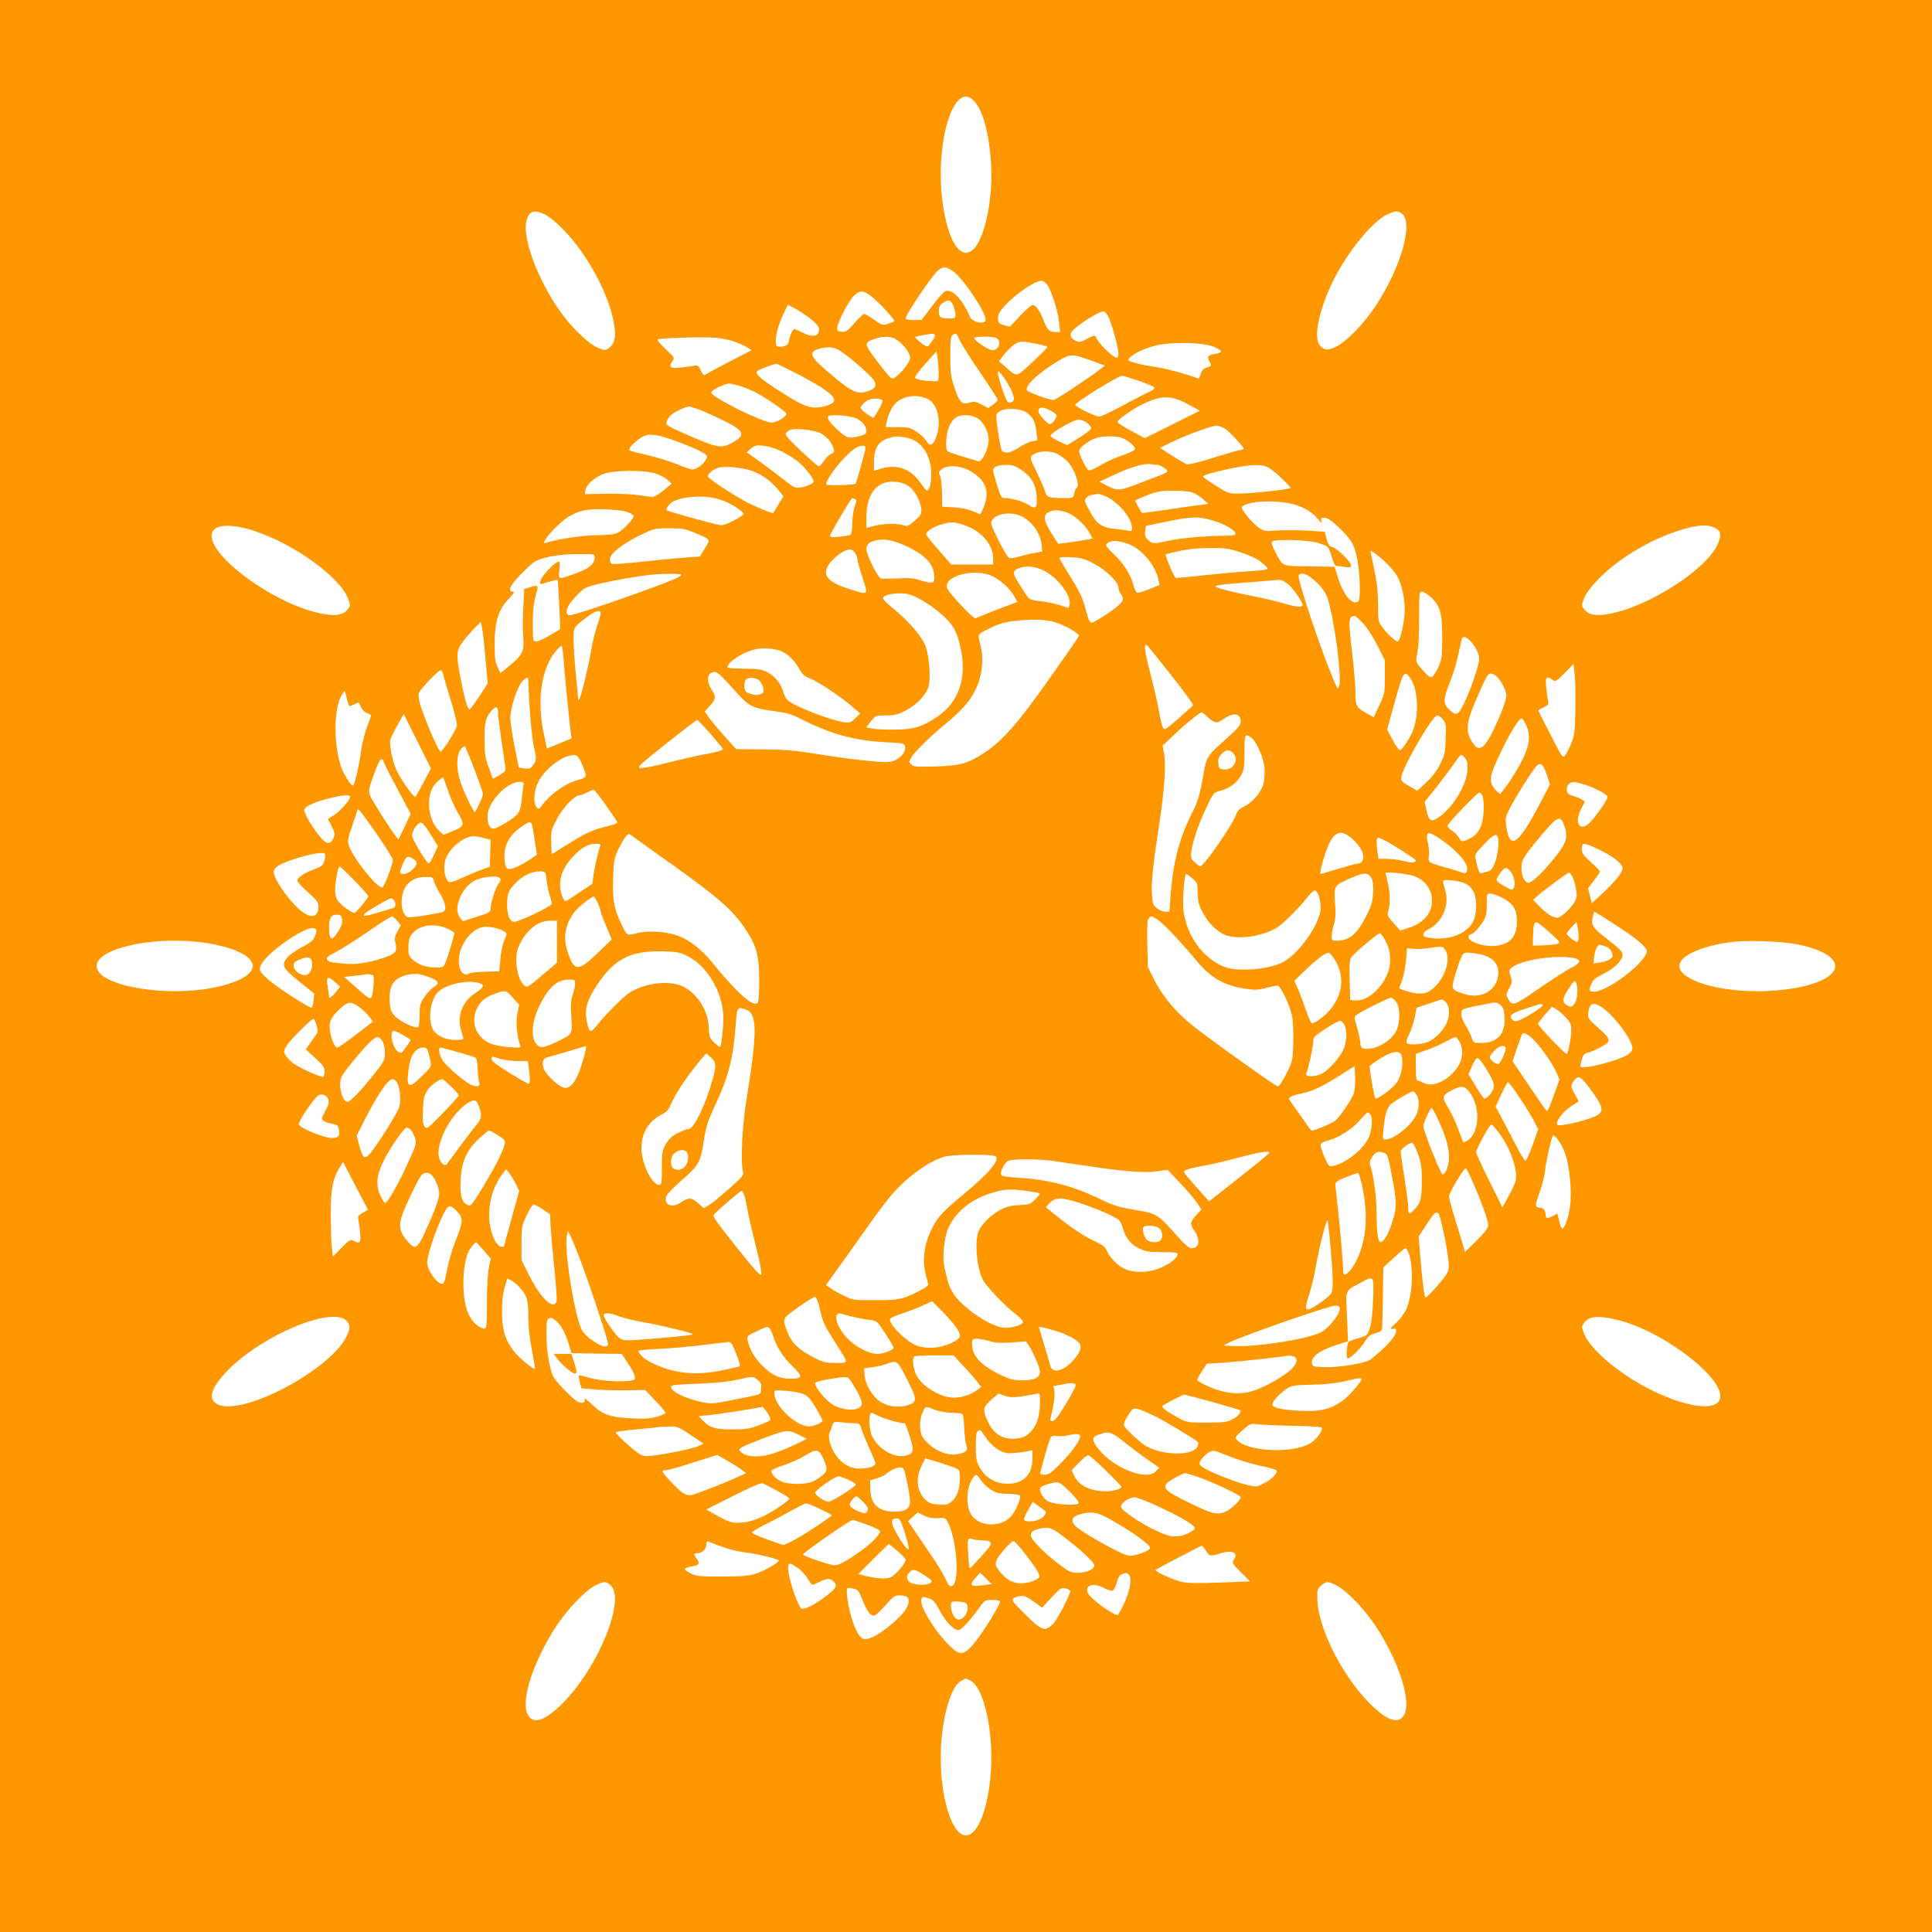 <?xml version="1.0" standalone="no"?>
<!DOCTYPE svg PUBLIC "-//W3C//DTD SVG 20010904//EN"
 "http://www.w3.org/TR/2001/REC-SVG-20010904/DTD/svg10.dtd">
<svg version="1.0" xmlns="http://www.w3.org/2000/svg"
 width="1280pt" height="1280pt" viewBox="0 0 1280 1280"
 preserveAspectRatio="xMidYMid meet">
<g transform="translate(0,1280) scale(0.1,-0.1)"
fill="#ff9800" stroke="none">
<path d="M0 6400 l0 -6400 6400 0 6400 0 0 6400 0 6400 -6400 0 -6400 0 0
-6400z m6458 5726 c56 -64 95 -212 108 -408 16 -252 -51 -539 -135 -583 -28
-14 -34 -14 -61 0 -60 31 -111 179 -131 375 -31 314 52 650 161 650 19 0 37
-11 58 -34z m-2849 -746 c24 -11 78 -55 120 -98 162 -163 310 -438 340 -633
13 -81 3 -126 -31 -152 -26 -20 -28 -20 -74 -2 -60 23 -171 128 -247 234 -155
214 -263 507 -227 615 19 59 48 68 119 36z m5671 10 c91 -49 9 -352 -168 -620
-76 -115 -191 -233 -258 -266 -57 -28 -80 -26 -109 7 -44 47 -9 228 81 415 91
192 265 408 365 453 50 23 63 25 89 11z m-2968 -385 c66 -45 218 -270 218
-323 0 -38 -96 -16 -106 24 -4 13 -24 52 -45 85 -42 64 -89 95 -120 78 -10 -5
-48 -49 -85 -99 l-69 -90 -52 0 c-29 0 -53 4 -53 8 0 29 176 289 216 321 34
27 51 26 96 -4z m627 -93 c29 -41 71 -176 78 -249 l6 -63 -30 0 c-39 0 -56 16
-76 70 -24 65 -54 110 -74 110 -9 0 -47 -32 -84 -72 l-67 -72 -38 9 c-34 9
-39 14 -42 41 -2 21 5 41 26 66 65 82 213 188 263 188 10 0 27 -13 38 -28z
m-1173 -70 c50 -37 167 -162 159 -171 -4 -3 -23 -11 -43 -17 -35 -10 -41 -8
-91 28 -30 21 -59 38 -65 38 -7 0 -36 -27 -65 -61 -46 -52 -57 -60 -85 -57
-26 3 -31 7 -29 28 5 42 81 187 114 214 39 33 57 33 105 -2z m550 -67 c7 -19
14 -46 14 -60 0 -22 -4 -25 -39 -25 -58 0 -71 8 -71 44 0 36 7 48 35 64 33 19
45 14 61 -23z m-958 -78 c59 -45 76 -69 67 -96 -10 -32 -50 -34 -105 -6 -27
14 -53 25 -58 25 -10 0 -27 -38 -36 -82 -4 -19 -14 -28 -36 -33 -16 -4 -35 -3
-41 1 -22 13 -4 115 34 197 l36 78 43 -22 c23 -12 66 -40 96 -62z m1984 7 c20
-35 68 -207 68 -246 0 -16 -4 -28 -9 -28 -29 0 -129 100 -143 142 -3 8 -22 2
-53 -15 -42 -24 -53 -26 -76 -16 -30 12 -41 31 -33 54 14 35 192 150 219 141
5 -1 18 -16 27 -32z m-1148 -123 c5 -7 -15 -40 -45 -75 -4 -5 -26 6 -49 24
-22 18 -39 34 -36 37 3 4 80 19 113 22 6 0 14 -3 17 -8z m165 -36 c11 -25 72
-122 136 -215 63 -93 115 -173 115 -179 0 -5 -14 -20 -31 -32 l-32 -22 -44 23
c-38 20 -48 22 -80 12 -50 -15 -66 1 -100 102 -24 72 -27 96 -27 209 0 101 3
130 15 138 23 14 27 11 48 -36z m-1504 -5 c33 -11 75 -29 93 -40 l32 -20 -147
-76 c-82 -42 -153 -81 -160 -86 -9 -7 -17 0 -30 27 -17 36 -19 37 -58 30 -139
-22 -162 -17 -131 31 17 24 16 25 -44 81 -34 31 -57 60 -53 64 9 9 283 18 378
12 33 -2 87 -13 120 -23z m1074 16 c46 -24 101 -92 101 -126 0 -37 -97 -147
-122 -137 -9 3 -52 54 -97 114 -89 119 -89 122 -15 148 51 18 98 18 133 1z
m672 4 c37 -20 18 -80 -26 -80 -26 0 -127 68 -120 80 8 13 121 13 146 0z m287
-42 c28 -6 52 -14 52 -17 0 -4 -45 -49 -100 -100 -113 -105 -98 -102 -183 -28
l-39 33 34 45 c19 24 49 54 68 67 37 24 50 24 168 0z m1155 -16 c26 -11 47
-25 47 -31 0 -5 -18 -12 -40 -16 -49 -8 -55 -17 -36 -52 14 -27 13 -28 -18
-38 -23 -7 -34 -19 -41 -43 -5 -18 -12 -31 -16 -30 -59 25 -223 69 -284 77
-44 6 -104 17 -133 26 -52 16 -53 17 -36 36 28 31 117 70 196 85 111 20 300
14 361 -14z m-2493 -17 c35 -18 137 -100 203 -164 59 -56 62 -86 12 -107 -78
-32 -112 -19 -255 101 -142 119 -157 149 -90 172 48 16 96 16 130 -2z m669
-157 c1 -26 -2 -49 -6 -51 -19 -10 -145 6 -150 19 -3 8 27 49 69 95 l73 82 7
-49 c3 -27 7 -70 7 -96z m1014 82 l87 -32 -23 -18 c-73 -58 -303 -210 -316
-210 -32 0 -173 52 -178 66 -12 33 92 126 224 202 68 38 79 38 206 -8z m-1965
-80 c194 -99 276 -160 256 -191 -12 -20 -73 -39 -122 -39 -56 0 -110 26 -262
125 -109 71 -139 100 -122 117 10 10 107 47 125 48 5 0 61 -27 125 -60z m1395
-50 c50 -76 66 -128 46 -141 -8 -5 -20 -8 -28 -6 -17 3 -84 207 -67 207 6 0
28 -27 49 -60z m882 -3 c54 -18 101 -39 103 -45 2 -7 -13 -19 -34 -28 -20 -9
-99 -49 -174 -90 -76 -41 -146 -74 -156 -74 -28 0 -166 68 -160 79 17 26 284
191 310 191 7 0 56 -15 111 -33z m-2650 -32 c33 -9 89 -32 125 -52 71 -39 190
-123 190 -134 0 -20 -64 -59 -97 -59 -57 0 -389 163 -400 197 -5 15 70 55 117
62 3 1 33 -6 65 -14z m1254 -90 c66 -34 91 -157 52 -255 -22 -54 -41 -60 -64
-21 -9 16 -38 43 -64 60 -42 28 -54 31 -126 31 l-79 0 7 37 c8 45 36 102 62
125 53 48 144 58 212 23z m1723 -34 l77 -42 -182 -91 -182 -91 -92 49 c-51 27
-91 54 -90 59 6 18 101 85 163 115 129 63 194 63 306 1z m-2026 25 c3 -7 -9
-36 -27 -64 l-32 -52 -29 18 c-16 9 -36 25 -45 35 -15 16 -15 19 3 38 10 12
28 25 39 30 32 13 85 10 91 -5z m-1236 -52 c42 -12 202 -86 253 -117 63 -38
64 -66 4 -101 -87 -51 -102 -49 -320 46 -125 55 -137 62 -131 82 3 11 14 30
23 40 21 24 111 67 131 62 8 -3 26 -8 40 -12z m2350 -14 c22 -11 40 -26 40
-33 0 -19 -29 -57 -45 -57 -16 0 -75 66 -75 84 0 32 26 34 80 6z m-159 -13
c42 -28 59 -62 66 -131 l6 -53 -35 -7 c-18 -3 -58 -22 -88 -41 -38 -25 -64
-35 -85 -33 -28 3 -30 6 -42 73 -7 39 -16 95 -19 126 -6 51 -4 58 17 73 37 25
137 22 180 -7z m-1123 -41 c37 -19 62 -52 62 -82 0 -17 -9 -24 -44 -33 -69
-17 -85 -14 -132 28 -59 52 -87 88 -78 102 10 17 153 5 192 -15z m792 6 c43
-21 80 -89 80 -147 0 -56 -44 -148 -67 -141 -105 30 -191 58 -202 65 -11 7
-14 26 -12 67 3 70 25 128 59 154 31 25 95 26 142 2z m734 -35 c17 -14 27 -30
24 -38 -3 -8 -40 -36 -81 -61 l-76 -47 -56 25 c-30 14 -55 31 -55 37 0 19 151
106 185 107 17 0 43 -10 59 -23z m911 -37 c29 -18 125 -120 125 -133 0 -3 -15
-8 -34 -11 -19 -4 -99 -27 -177 -52 -79 -25 -153 -43 -164 -40 -11 3 -56 29
-100 57 l-80 52 80 39 c98 47 262 107 294 108 13 0 38 -9 56 -20z m-2679 -30
c41 -20 74 -60 88 -106 5 -16 0 -23 -19 -32 -13 -6 -35 -27 -47 -47 -13 -19
-28 -35 -33 -35 -6 0 -59 47 -120 104 -93 89 -107 106 -96 119 7 9 22 18 34
21 44 9 150 -4 193 -24z m-975 -46 c98 -34 190 -75 216 -96 27 -22 -44 -98
-92 -98 -8 0 -55 16 -103 36 -48 19 -136 46 -196 60 -60 13 -112 27 -115 30
-9 9 14 38 58 72 56 43 100 42 232 -4z m1550 15 c97 -21 159 -116 159 -245 0
-55 -13 -104 -28 -104 -5 0 -24 22 -42 49 -64 93 -153 127 -256 98 l-54 -16 0
60 c0 89 31 138 100 157 47 14 61 14 121 1z m1418 1 c37 -10 91 -56 91 -76 0
-7 -37 -25 -82 -40 -46 -15 -112 -45 -147 -66 -35 -22 -70 -37 -78 -34 -15 6
-63 102 -63 128 0 21 57 66 107 84 45 16 125 18 172 4z m-2262 -85 c32 -14 81
-44 110 -65 50 -38 113 -116 113 -140 0 -14 -54 -37 -96 -41 -25 -3 -44 7
-100 52 -38 30 -109 84 -158 119 l-89 63 28 25 c25 21 36 24 82 19 29 -3 79
-17 110 -32z m567 15 c-2 -22 -60 -230 -66 -235 -8 -8 -188 -14 -192 -6 -15
23 106 180 178 233 42 30 82 34 80 8z m1274 -39 c20 -11 49 -32 64 -48 49 -51
86 -161 59 -177 -4 -3 -11 -19 -14 -36 -6 -30 -7 -30 -74 -30 -96 0 -108 5
-121 48 -6 21 -31 78 -56 129 -41 84 -43 92 -28 106 35 31 118 35 170 8z m662
-71 c9 0 30 -10 45 -22 33 -26 41 -21 -149 -93 -160 -61 -160 -61 -246 -15
l-35 19 96 45 c106 51 199 77 243 71 16 -3 36 -5 46 -5z m-908 -30 c70 -46
101 -99 106 -177 5 -79 -6 -91 -54 -58 -34 23 -112 45 -158 45 -21 0 -27 10
-50 84 -14 46 -26 91 -26 99 0 24 29 36 86 37 40 0 60 -6 96 -30z m1644 11
c42 -25 150 -128 143 -135 -9 -9 -265 -36 -343 -36 -66 0 -72 2 -152 53 -46
28 -83 55 -84 59 0 10 62 28 184 54 140 29 211 30 252 5z m-3423 -21 c69 -26
123 -65 171 -123 l37 -45 -33 -53 c-18 -30 -33 -56 -35 -58 -4 -6 -135 49
-193 81 -107 60 -240 150 -240 162 0 18 33 45 66 56 43 14 165 3 227 -20z
m1444 0 c102 -59 131 -131 93 -233 -12 -32 -25 -56 -28 -55 -52 28 -100 41
-168 46 l-82 5 -1 94 c-1 55 -7 102 -14 114 -10 17 -9 23 12 40 38 31 123 26
188 -11z m-2088 -16 c28 -8 65 -27 82 -42 l29 -27 -55 -45 c-30 -25 -63 -44
-73 -43 -9 1 -53 7 -97 13 -44 7 -141 10 -215 9 l-135 -3 3 25 c4 36 63 89
123 110 71 24 261 26 338 3z m1684 -87 c41 -31 79 -105 81 -154 1 -30 -6 -41
-45 -74 -41 -35 -49 -39 -73 -29 -38 14 -131 12 -193 -4 l-53 -14 0 66 c0 115
34 191 100 225 51 27 137 19 183 -16z m1870 -38 c22 -6 55 -25 75 -44 l37 -33
-50 -7 c-28 -3 -126 -17 -219 -31 -92 -14 -169 -24 -170 -22 -19 26 -47 80
-44 83 2 2 37 17 78 34 62 24 90 29 165 30 50 0 107 -4 128 -10z m-566 -28
c86 -40 172 -143 173 -210 0 -19 -4 -22 -22 -18 -13 4 -54 9 -91 13 -89 9
-121 32 -168 119 -35 63 -37 71 -22 87 13 15 29 20 78 26 6 1 29 -7 52 -17z
m-2556 -21 c35 -11 86 -36 113 -56 47 -35 49 -37 30 -51 -35 -27 -113 -63
-134 -63 -25 0 -351 90 -362 99 -12 10 21 51 51 63 84 34 210 37 302 8z m892
4 c14 -5 14 -10 0 -47 -8 -23 -16 -75 -16 -114 -1 -45 -6 -74 -14 -77 -6 -3
-39 -8 -72 -12 -49 -5 -61 -4 -61 8 0 13 139 248 147 248 1 0 8 -3 16 -6z
m2881 -29 c81 -17 143 -51 186 -102 24 -29 30 -33 25 -15 -5 19 -3 22 20 22
18 0 44 -17 82 -52 96 -91 114 -121 134 -216 20 -96 25 -277 8 -287 -41 -26
-97 40 -134 157 l-23 73 -168 3 c-188 3 -171 -5 -225 95 -21 41 -28 62 -21 69
17 17 230 12 297 -7 33 -9 65 -22 71 -29 7 -6 19 -37 28 -68 12 -42 21 -58 34
-58 9 0 34 -3 55 -6 31 -6 37 -4 37 12 0 23 -92 112 -124 120 -19 4 -27 16
-37 54 l-12 47 -124 8 c-68 3 -157 3 -198 0 -65 -6 -78 -5 -108 14 -47 29
-131 131 -118 144 35 35 201 46 315 22z m-4390 -57 c22 -7 41 -18 43 -25 6
-16 -63 -90 -101 -111 -23 -12 -61 -17 -146 -18 -99 -2 -252 -25 -333 -50 -17
-5 -17 -3 -6 17 21 40 111 130 157 156 71 42 126 53 242 49 58 -2 123 -10 144
-18z m2902 1 c52 -13 128 -78 161 -137 l22 -40 -67 -12 c-37 -6 -88 -14 -114
-17 l-47 -6 -40 62 c-59 92 -64 132 -17 151 29 12 50 12 102 -1z m-291 -28
c72 -33 130 -116 137 -196 l3 -39 -45 -8 c-25 -4 -71 -15 -102 -24 -31 -9 -63
-14 -71 -11 -9 3 -41 56 -72 118 -50 101 -54 114 -42 133 29 44 125 58 192 27z
m1265 -28 c87 -24 167 -73 154 -94 -3 -5 -42 -9 -87 -9 -114 0 -294 -17 -369
-35 -83 -19 -93 -19 -121 8 -20 18 -24 29 -20 58 l5 35 151 31 c157 31 194 32
287 6z m-1654 -28 c117 -34 204 -130 204 -223 l0 -42 -139 0 -139 0 -79 91
c-43 49 -81 96 -85 104 -11 18 42 55 101 71 61 17 79 17 137 -1z m-4684 -45
c260 -87 560 -304 613 -444 18 -46 18 -48 -2 -74 -26 -34 -71 -44 -152 -31
-309 48 -783 389 -747 536 16 61 130 66 288 13z m9663 26 c48 -21 54 -52 21
-120 -84 -171 -475 -416 -727 -455 -81 -13 -126 -3 -152 31 -20 26 -20 28 -2
74 11 29 44 74 86 118 142 151 383 291 594 346 86 23 135 24 180 6z m-6752
-36 c109 -46 105 -40 67 -103 l-33 -54 -96 -7 c-53 -4 -180 -16 -284 -27 -103
-12 -194 -18 -202 -15 -8 3 -15 16 -15 30 0 36 79 100 195 157 99 49 101 49
198 49 87 0 107 -4 170 -30z m1403 -89 c130 -62 184 -122 184 -206 0 -30 -3
-35 -23 -35 -13 0 -45 7 -72 16 -36 13 -71 16 -144 12 -53 -2 -104 -3 -114 -1
-21 5 -97 158 -97 195 0 30 19 48 63 58 53 13 117 1 203 -39z m1494 4 c80 -40
159 -143 175 -226 l7 -35 -70 -28 c-39 -16 -75 -26 -80 -22 -6 3 -18 30 -26
59 -20 70 -64 136 -131 200 -57 54 -59 63 -15 80 25 10 92 -4 140 -28z m725
-46 c62 -21 108 -43 134 -66 23 -19 41 -38 41 -42 0 -5 -53 -11 -117 -15 -65
-4 -200 -16 -301 -27 -100 -11 -187 -19 -193 -17 -11 4 -72 149 -65 155 2 2
41 12 87 22 55 13 125 20 202 20 107 1 128 -2 212 -30z m-2561 -1 c9 -12 16
-31 16 -41 0 -9 15 -65 34 -122 39 -122 43 -118 -79 -80 -124 38 -174 78 -161
129 13 54 108 135 158 136 9 0 24 -10 32 -22z m3514 -62 c30 -28 65 -69 78
-92 35 -60 57 -174 49 -259 -7 -80 -31 -175 -45 -175 -15 0 -71 52 -101 94
-28 37 -29 44 -29 150 0 79 -7 145 -25 231 -14 66 -25 121 -25 123 0 10 52
-28 98 -72z m-5238 33 c0 -49 -41 -80 -159 -120 -81 -28 -82 -28 -75 36 4 33
3 55 -3 55 -19 0 -94 -73 -114 -111 -22 -44 -22 -45 50 -23 29 8 54 14 56 12
1 -2 6 -76 10 -164 l7 -162 -69 -41 c-38 -23 -79 -41 -91 -41 -21 0 -22 3 -22
118 0 86 5 135 19 185 21 72 20 74 -39 56 l-37 -11 -6 -125 c-4 -68 -4 -157 0
-197 7 -90 -5 -116 -92 -187 l-60 -49 -19 42 c-16 34 -19 65 -19 153 1 148 25
226 92 296 35 37 43 49 29 49 -36 0 -19 41 45 107 34 36 75 74 91 86 47 33
158 55 289 56 112 1 117 0 117 -20z m3307 -43 c80 -42 163 -122 163 -158 0
-13 7 -32 15 -42 30 -40 18 -58 -80 -126 -52 -36 -102 -65 -112 -65 -13 0 -22
18 -38 80 -24 90 -39 121 -119 249 -31 49 -56 93 -56 99 0 6 31 8 78 5 65 -4
89 -10 149 -42z m-334 -45 c93 -45 187 -168 173 -226 l-6 -23 -62 20 c-35 10
-91 22 -126 25 -35 3 -69 12 -76 19 -7 7 -34 47 -60 89 -53 84 -52 96 8 115
43 13 97 6 149 -19z m-335 -40 c57 -29 112 -80 140 -129 l22 -40 -47 -18 c-46
-16 -206 -79 -229 -90 -15 -7 -182 171 -190 202 -20 81 191 133 304 75z
m-2065 12 c4 -3 -12 -15 -36 -26 -107 -48 -594 -219 -688 -241 -19 -4 -29 -1
-33 9 -9 25 11 63 65 120 50 52 53 54 157 79 97 23 253 50 342 59 66 7 187 7
193 0z m4157 -9 c62 -41 111 -100 126 -149 48 -160 94 -514 76 -579 -8 -28 -9
-26 -39 45 -89 213 -238 660 -229 686 7 18 36 16 66 -3z m-136 -54 c36 -32 96
-118 96 -138 0 -19 -47 -14 -134 13 -45 13 -130 33 -191 45 -60 11 -146 30
-190 42 -99 27 -88 31 121 47 82 6 165 13 184 15 19 1 45 4 57 4 12 1 38 -12
57 -28z m945 -86 c62 -56 76 -104 76 -269 0 -131 -2 -144 -27 -198 -15 -31
-34 -60 -42 -63 -9 -4 -27 8 -48 32 -61 68 -61 68 -47 132 7 34 12 128 11 230
0 163 1 172 19 172 10 0 37 -16 58 -36z m-3404 -3 c64 -30 162 -103 208 -155
41 -46 58 -82 78 -166 49 -200 -4 -368 -148 -466 -102 -70 -161 -88 -288 -88
-60 -1 -127 3 -148 7 l-38 8 31 40 c31 39 33 39 99 39 56 0 79 6 129 31 69 34
135 102 153 156 17 53 6 205 -20 275 -25 64 -111 163 -216 249 -36 29 -65 58
-65 65 0 18 47 32 110 33 41 1 70 -6 115 -28z m-2095 -105 c0 -7 -11 -46 -25
-87 -14 -41 -30 -105 -36 -144 -12 -83 -67 -314 -80 -335 -7 -13 -8 -13 -9 0
0 8 -7 83 -15 165 -8 83 -15 184 -15 226 0 70 2 77 29 103 16 15 51 42 77 61
48 31 74 35 74 11z m5049 -64 c27 -28 66 -88 96 -147 l50 -100 0 -110 c0 -106
-1 -113 -37 -188 l-37 -79 -41 23 c-76 43 -80 50 -80 142 0 45 -9 156 -20 247
-28 235 -27 256 14 259 5 1 30 -20 55 -47z m-2017 -2 c69 -26 140 -70 136 -84
-2 -6 -91 -135 -198 -286 -207 -293 -309 -409 -428 -487 -107 -71 -157 -85
-323 -91 -127 -4 -147 -2 -162 13 -16 16 -16 18 0 46 24 40 129 143 248 241
149 124 209 226 222 378 3 44 0 85 -12 129 -18 71 -21 66 49 102 72 38 120 51
216 59 116 9 190 4 252 -20z m-3812 -71 c5 -41 14 -131 20 -201 l11 -126 -56
-86 c-31 -47 -60 -86 -65 -86 -12 0 -34 79 -60 213 -28 149 -26 175 11 228 33
46 121 141 126 136 1 -2 7 -37 13 -78z m6542 -46 c33 -36 58 -86 58 -117 0
-38 -47 -181 -92 -278 -46 -99 -58 -105 -107 -59 -41 38 -40 69 4 179 20 48
45 130 56 182 11 52 22 101 24 108 7 20 29 14 57 -15z m-1978 -232 c80 -101
143 -188 140 -193 -3 -5 -47 -45 -97 -89 -89 -77 -92 -79 -103 -57 -7 13 -19
64 -27 114 -9 51 -35 162 -57 249 -41 154 -45 205 -15 174 7 -8 79 -97 159
-198z m-4030 107 c9 -114 35 -382 45 -462 l8 -58 -34 -14 c-19 -8 -56 -23 -82
-34 l-48 -19 -22 107 c-37 186 -23 349 40 476 21 41 66 96 80 96 4 0 10 -42
13 -92z m1436 60 c46 -17 90 -59 121 -113 24 -42 38 -56 73 -69 55 -21 203
-119 278 -184 l57 -49 -34 -33 c-30 -29 -37 -31 -75 -25 -84 14 -281 88 -351
131 -28 17 -39 33 -49 70 -17 58 -61 111 -115 135 -31 14 -65 19 -147 19 -60
0 -108 4 -108 9 0 35 99 99 187 120 41 10 122 5 163 -11z m5267 -393 c-2 -138
-6 -168 -26 -217 -12 -31 -30 -67 -40 -80 -18 -22 -18 -22 -97 132 -44 85 -80
157 -82 161 -1 3 14 13 34 22 32 16 35 21 30 45 -3 15 -9 55 -12 90 -7 67 1
77 42 48 19 -14 25 -11 80 45 l59 60 8 -73 c4 -40 6 -145 4 -233z m-7501 238
c3 -16 26 -94 51 -174 28 -91 43 -156 40 -170 -7 -29 -96 -169 -107 -169 -14
0 -93 181 -135 308 -10 31 -14 64 -10 79 6 25 129 153 146 153 5 0 11 -12 15
-27z m1840 -10 c17 -16 63 -65 103 -110 80 -91 106 -104 240 -123 107 -15 118
-18 211 -65 181 -90 338 -132 532 -142 112 -5 128 -8 133 -24 10 -30 -17 -73
-59 -93 -37 -18 -48 -19 -175 -8 -75 7 -224 26 -331 44 -161 26 -226 32 -374
33 l-179 2 -80 89 c-44 49 -90 105 -104 125 l-24 36 30 32 c44 47 47 66 17
110 -30 43 -34 95 -8 110 26 16 35 13 68 -16z m4571 -21 c46 -69 55 -227 18
-332 -18 -53 -75 -140 -91 -140 -6 0 -28 31 -48 69 l-36 68 52 187 c56 203 62
211 105 148z m554 27 c33 -17 79 -99 79 -138 0 -21 -21 -84 -49 -148 -92 -211
-131 -242 -184 -148 -43 78 -32 130 76 368 37 79 44 85 78 66z m-6401 -31 c5
-177 23 -388 38 -450 19 -77 17 -92 -15 -129 -9 -11 -23 -14 -50 -10 l-36 6
-28 140 c-15 77 -28 161 -28 187 -1 61 43 199 75 238 27 32 44 38 44 18z
m1529 -5 c11 -10 24 -33 27 -50 6 -29 3 -34 -20 -43 -18 -7 -37 -6 -63 3 -33
10 -38 17 -41 45 -2 18 2 40 9 48 16 19 62 18 88 -3z m-2716 -170 c3 -2 19 3
35 11 30 15 30 15 41 -14 6 -17 22 -35 38 -42 15 -7 30 -13 31 -14 2 -2 -8
-33 -23 -71 -15 -37 -34 -111 -42 -163 -15 -107 -41 -221 -53 -233 -11 -12
-68 80 -85 137 -47 158 -42 384 12 465 l17 26 12 -48 c7 -27 15 -51 17 -54z
m987 -46 c0 -18 9 -93 20 -167 11 -74 23 -154 26 -177 6 -40 5 -42 -36 -68
-23 -14 -43 -25 -44 -23 -2 2 -15 36 -29 76 -23 63 -27 89 -27 185 0 117 8
147 52 194 26 28 38 21 38 -20z m4699 -26 c46 -43 65 -46 103 -18 65 49 118
43 118 -13 0 -24 -16 -44 -97 -116 -116 -102 -127 -118 -142 -192 -6 -32 -17
-92 -25 -135 -9 -46 -30 -107 -49 -145 -88 -170 -131 -324 -149 -534 l-11
-138 -28 0 c-15 0 -40 11 -56 24 -24 21 -28 32 -31 94 -5 83 8 202 49 467 34
221 45 388 31 463 l-9 52 81 77 c77 73 164 142 177 143 4 0 21 -13 38 -29z
m-5194 -437 c-27 -51 -52 -94 -55 -94 -11 0 -91 112 -117 164 -30 59 -56 176
-47 214 4 15 25 59 48 99 l41 72 90 -180 90 -180 -50 -95z m6755 419 c20 -25
22 -37 18 -129 -3 -89 -7 -108 -36 -166 -22 -44 -52 -84 -92 -121 l-60 -56
-55 32 c-51 29 -55 35 -50 61 13 75 206 406 237 406 9 0 26 -12 38 -27z m552
-39 c30 -69 22 -133 -30 -236 -23 -46 -64 -114 -92 -152 l-51 -68 -25 23 c-42
39 -47 83 -17 153 69 164 160 326 184 326 6 0 19 -21 31 -46z m-5403 -58 c44
-52 81 -96 81 -99 0 -9 -60 -25 -135 -37 -38 -7 -139 -30 -223 -51 -84 -22
-168 -39 -185 -37 -30 3 -20 12 166 161 109 86 201 157 206 157 4 0 45 -42 90
-94z m3583 -25 c36 -29 81 -135 86 -204 2 -32 -1 -78 -8 -102 -16 -56 -75
-125 -129 -149 -29 -14 -43 -28 -51 -52 -23 -67 -214 -344 -239 -344 -3 0 -19
12 -35 27 -26 23 -28 31 -23 72 8 65 51 191 103 298 42 89 46 93 87 103 62 17
114 54 139 103 20 36 23 57 23 155 0 120 3 127 47 93z m-5148 -211 c31 -80 56
-152 56 -160 0 -18 -47 -120 -54 -120 -10 0 -74 134 -95 198 -29 84 -28 180 0
216 12 15 25 24 30 19 4 -4 33 -73 63 -153z m5027 109 c41 -41 0 -112 -60
-107 -34 3 -36 5 -39 40 -3 29 2 43 22 63 31 30 49 32 77 4z m-4311 -81 c31
-75 30 -79 -35 -97 -80 -22 -175 -89 -234 -166 -22 -29 -23 -29 -37 -11 -22
30 -17 104 10 161 44 93 172 188 244 182 19 -2 29 -16 52 -69z m5845 51 c14
-15 19 -34 18 -76 -3 -101 -103 -264 -199 -323 -44 -28 -59 -17 -74 55 l-11
53 66 82 c36 45 89 115 118 156 28 41 54 74 57 74 4 0 15 -9 25 -21z m-7165
-21 c0 -7 41 -88 91 -181 l90 -169 -40 -85 -41 -85 -19 23 c-39 51 -152 229
-167 264 -14 35 -14 40 22 141 22 63 42 104 50 104 8 0 14 -5 14 -12z m7707
-89 l22 -66 -72 -137 c-137 -262 -195 -301 -217 -145 -8 59 -7 65 25 128 33
66 143 240 173 274 27 30 46 16 69 -54z m-7281 -101 c15 -46 45 -114 67 -152
48 -81 46 -91 -38 -124 l-57 -23 -25 23 c-87 81 -96 258 -17 328 19 16 36 30
39 30 2 0 16 -37 31 -82z m500 15 c-3 -21 -8 -64 -11 -96 -4 -38 -14 -66 -28
-82 -27 -31 -135 -95 -159 -95 -24 0 -38 30 -38 82 0 92 127 228 213 228 27 0
29 -2 23 -37z m7009 26 c76 -20 175 -71 175 -89 0 -23 -97 -157 -130 -182 -59
-44 -87 16 -47 98 l27 54 -23 14 c-12 8 -35 18 -52 22 -16 4 -33 12 -37 18
-14 20 -8 55 10 65 22 13 28 13 77 0z m-6458 -148 c40 -56 73 -105 73 -110 0
-5 -21 -14 -47 -20 -118 -29 -155 -45 -268 -116 l-120 -75 -3 77 c-3 73 0 83
34 150 38 76 119 163 151 163 10 1 34 9 53 20 19 11 39 18 45 16 5 -1 42 -48
82 -105z m5803 70 c17 -33 12 -161 -9 -206 -21 -47 -44 -69 -92 -89 -35 -15
-36 -14 -53 14 -9 16 -30 37 -46 47 -17 9 -30 24 -30 32 0 14 198 221 212 221
4 0 12 -9 18 -19z m-7500 -9 c0 -21 -65 -95 -104 -120 l-43 -28 24 -48 c21
-41 23 -52 13 -76 -25 -60 -59 -44 -132 63 -22 32 -46 73 -53 91 -13 30 -12
35 3 48 49 42 292 100 292 70z m192 -271 c50 -74 91 -140 91 -147 0 -31 -59
-184 -71 -184 -38 0 -192 194 -221 279 -9 29 -7 46 24 134 19 55 35 103 35
106 1 11 51 -56 142 -188z m7847 91 c34 -88 24 -123 -65 -232 -80 -99 -149
-162 -170 -158 -26 5 -44 45 -44 99 0 52 16 78 137 221 98 116 119 127 142 70z
m-6816 -110 l14 -94 -36 -26 c-21 -15 -61 -38 -90 -52 -71 -33 -85 -23 -89 58
-4 91 40 162 138 221 43 26 43 25 63 -107z m-690 40 l48 -78 -26 -57 c-13 -31
-29 -57 -34 -57 -15 0 -111 161 -111 185 0 30 37 85 58 85 12 0 34 -27 65 -78z
m1607 -205 c298 -212 400 -302 481 -426 72 -109 89 -174 89 -341 0 -87 -4
-141 -11 -145 -23 -15 -63 9 -137 83 -42 42 -109 117 -147 165 -79 101 -159
166 -243 197 -76 29 -199 37 -274 17 -67 -17 -64 -19 -107 73 -43 90 -54 154
-49 294 3 106 7 128 30 179 38 80 67 120 81 109 7 -5 136 -97 287 -205z m4504
171 c53 -49 78 -102 65 -135 -5 -13 -16 -23 -26 -23 -10 0 -70 -16 -133 -35
-63 -19 -118 -35 -122 -35 -9 0 28 133 53 190 43 96 88 107 163 38z m593 -7
c90 -63 163 -144 163 -180 0 -36 -7 -42 -39 -30 -14 6 -66 21 -115 35 -49 13
-93 29 -97 36 -4 7 -5 24 -2 39 3 15 0 50 -6 79 -19 87 -3 90 96 21z m368 18
c10 -31 -4 -128 -25 -176 -14 -31 -26 -44 -47 -48 -15 -4 -34 -8 -40 -10 -11
-4 -18 13 -38 97 -6 24 1 36 56 93 66 69 84 77 94 44z m-6720 -1 l46 -12 -3
-90 -3 -89 -30 -10 c-16 -5 -76 -29 -133 -54 -99 -44 -104 -45 -117 -27 -25
35 -29 108 -7 156 30 68 119 137 179 138 13 0 43 -5 68 -12z m5994 -29 c46
-26 162 -101 180 -116 3 -2 0 -8 -5 -13 -7 -7 -30 -6 -69 5 -33 8 -85 15 -116
15 l-56 0 -7 46 c-9 68 -7 94 6 94 6 0 36 -14 67 -31z m-5223 -24 c-13 -36
-37 -140 -44 -193 l-7 -57 -85 -57 c-47 -32 -88 -58 -92 -58 -16 0 -38 62 -38
110 0 64 32 130 95 194 51 53 93 75 144 76 26 0 32 -3 27 -15z m6630 -30 c86
-41 145 -90 144 -118 -1 -30 -52 -90 -150 -182 l-54 -49 -12 49 -13 49 39 52
c22 28 40 55 40 60 0 5 -27 33 -60 62 -51 46 -60 58 -60 88 0 45 13 44 126
-11z m-8452 -23 c3 -5 1 -25 -5 -44 -8 -32 -16 -38 -70 -58 -66 -25 -109 -54
-109 -75 0 -8 32 -42 70 -76 56 -50 70 -69 70 -92 0 -71 -41 -86 -107 -38 -69
50 -172 189 -188 252 -9 36 24 60 124 94 116 38 205 54 215 37z m606 -60 c0
-27 -52 -72 -83 -72 -31 0 -33 7 -12 57 25 59 33 65 66 47 16 -8 29 -23 29
-32z m-412 -116 c51 -51 92 -98 92 -104 0 -11 -77 -105 -91 -110 -13 -5 -94
54 -112 82 -10 14 -17 45 -17 69 0 52 20 157 30 157 3 0 48 -42 98 -94z m7656
65 c25 -28 39 -86 26 -111 -11 -20 -11 -20 -58 6 -67 39 -66 38 -37 83 31 46
44 50 69 22z m-6382 -66 c4 -33 14 -80 22 -104 9 -24 13 -47 10 -52 -11 -19
-226 -120 -247 -117 -31 4 -47 44 -47 116 0 70 8 92 54 140 48 52 115 82 171
79 29 -2 30 -4 37 -62z m5466 14 c8 -16 12 -49 9 -95 -3 -58 -11 -85 -41 -144
-62 -124 -109 -166 -186 -172 -40 -2 -45 0 -48 20 -2 12 4 48 13 80 14 45 16
77 10 152 -8 114 -8 113 110 165 85 37 110 35 133 -6z m274 19 c88 -29 137
-106 123 -195 -10 -66 -67 -123 -149 -149 l-59 -19 -44 49 c-34 38 -43 55 -38
70 16 49 16 125 1 189 -9 38 -16 71 -16 74 0 9 145 -6 182 -19z m1053 -1 c8
-13 20 -49 25 -80 9 -47 8 -62 -5 -87 -22 -43 -93 -110 -117 -110 -30 0 -69
25 -117 73 l-44 45 38 34 c36 32 194 148 201 148 2 0 10 -10 19 -23z m-2516
-16 c33 -27 35 -32 36 -97 1 -58 7 -80 35 -132 41 -77 104 -135 165 -152 97
-27 262 5 343 67 45 34 142 133 185 190 18 23 39 43 48 43 19 0 39 -60 39
-116 0 -98 -144 -304 -251 -359 -94 -49 -302 -65 -389 -30 -139 56 -246 202
-269 369 -9 60 5 246 18 246 3 0 21 -13 40 -29z m-4598 -39 c-21 -30 -51 -128
-51 -167 0 -18 -15 -25 -92 -49 l-91 -29 -20 24 c-45 56 4 187 90 241 45 27
150 41 172 22 11 -10 10 -17 -8 -42z m-427 21 c4 -16 23 -53 42 -85 41 -67 45
-115 12 -122 -123 -25 -209 -37 -226 -32 -29 10 -45 58 -40 121 8 92 66 145
159 145 43 0 47 -2 53 -27z m6835 -17 c49 -26 71 -70 71 -144 0 -34 -6 -77
-14 -95 -37 -88 -154 -138 -282 -122 -42 5 -54 10 -54 24 0 10 10 22 23 28
100 46 153 161 122 265 -8 28 -15 56 -15 61 0 15 112 2 149 -17z m242 -93 c74
-38 99 -78 99 -157 0 -104 -46 -154 -147 -163 -73 -6 -173 27 -173 58 0 10 6
19 13 19 16 0 58 44 86 90 16 27 21 52 21 108 0 69 1 72 23 72 13 0 48 -12 78
-27z m-5991 -35 c11 -24 20 -49 20 -57 0 -8 17 -52 37 -99 l36 -86 -91 -88
c-134 -128 -157 -127 -202 8 -31 93 -16 180 46 262 25 32 111 101 127 102 4 0
17 -19 27 -42z m-1352 20 c16 -16 15 -48 0 -53 -151 -46 -190 -57 -195 -51 -9
8 23 32 106 78 75 43 73 42 89 26z m8138 -194 c104 -68 164 -122 164 -145 0
-71 -258 -269 -350 -269 -34 0 -36 7 -16 53 10 25 28 40 79 65 73 36 127 90
127 127 0 19 -22 42 -100 102 -105 82 -112 94 -94 161 l6 22 37 -21 c20 -12
86 -55 147 -95z m-8480 69 c7 -26 -8 -63 -45 -112 -26 -34 -41 -18 -41 45 0
71 12 94 50 94 24 0 31 -5 36 -27z m368 -16 l21 -28 -23 -42 c-19 -36 -20 -47
-11 -80 14 -51 -2 -68 -89 -96 -104 -32 -171 -42 -247 -36 -95 8 -112 12 -119
30 -4 11 13 24 62 49 37 19 132 80 212 135 79 56 151 100 159 99 7 -2 23 -16
35 -31z m5042 5 c41 -30 155 -151 247 -262 97 -118 186 -170 331 -191 58 -9
82 -8 133 5 33 9 68 16 77 16 19 0 80 -125 96 -200 7 -32 10 -106 8 -176 -3
-119 -3 -122 -46 -208 -24 -48 -49 -86 -56 -84 -22 5 -518 361 -590 424 -100
85 -180 185 -229 283 l-42 84 -4 154 c-2 111 0 157 9 168 17 20 21 19 66 -13z
m-3986 -141 l0 -139 -86 -73 c-105 -91 -111 -94 -131 -77 -48 40 -69 179 -38
254 44 105 126 174 208 174 l47 0 0 -139z m6576 62 c71 -63 74 -68 52 -76 -13
-4 -54 -9 -93 -10 l-70 -2 2 67 c1 69 7 88 24 88 6 0 44 -30 85 -67z m193 -25
c0 -21 -4 -38 -9 -38 -16 0 -70 42 -70 54 0 5 15 25 33 44 l32 33 6 -28 c4
-15 7 -45 8 -65z m-7498 51 c27 -12 49 -26 49 -32 0 -14 -39 -145 -57 -189
-14 -36 -17 -38 -62 -38 -65 0 -117 17 -154 50 -29 26 -32 34 -31 84 0 40 6
64 20 83 46 63 144 81 235 42z m329 1 c20 -5 44 -16 53 -23 17 -12 17 -15 -2
-57 -11 -25 -23 -81 -26 -125 l-7 -80 -96 -3 c-52 -1 -101 -7 -107 -12 -18
-15 -45 -1 -56 27 -42 112 61 283 171 283 19 0 51 -5 70 -10z m-1195 -10 c3
-5 -1 -25 -9 -44 -11 -27 -29 -42 -85 -71 -40 -21 -83 -51 -97 -68 -42 -50
-32 -72 80 -161 l98 -79 -5 -44 c-2 -24 -7 -46 -10 -49 -9 -10 -239 139 -295
191 -49 45 -54 54 -48 79 9 38 85 111 179 175 111 75 175 99 192 71z m7087
-79 c35 -67 38 -153 7 -220 -46 -103 -138 -176 -212 -169 l-32 3 -3 134 c-2
128 -2 135 20 159 45 48 172 152 182 149 6 -2 23 -27 38 -56z m-7874 -1 c182
-20 328 -73 357 -130 14 -27 14 -33 0 -60 -19 -36 -86 -72 -187 -99 -327 -89
-838 -10 -838 129 0 112 346 194 668 160z m10591 -15 c344 -66 347 -224 5
-289 -249 -47 -557 -20 -707 62 -62 34 -83 70 -63 110 28 55 174 111 341 131
105 13 319 5 424 -14z m-1261 -16 c20 -7 34 -21 41 -40 9 -26 7 -31 -14 -45
-13 -9 -43 -18 -66 -21 l-42 -6 5 46 c5 44 21 77 38 77 4 0 21 -5 38 -11z
m-1064 -21 c40 -56 3 -182 -72 -250 -40 -36 -63 -44 -122 -39 -21 1 -110 29
-110 34 0 1 8 25 19 52 10 28 22 87 26 131 l7 82 36 -4 c21 -3 66 -1 102 4 97
14 98 14 114 -10z m-5022 -41 c131 -64 234 -235 240 -397 2 -69 -12 -199 -21
-205 -5 -2 -23 11 -41 30 -30 30 -33 40 -34 97 -3 124 -95 253 -203 284 -97
28 -240 3 -328 -57 -42 -28 -160 -148 -209 -211 -16 -21 -34 -38 -41 -38 -19
0 -39 94 -31 148 7 53 49 132 114 215 98 124 201 168 387 164 97 -2 117 -5
167 -30z m4286 -17 c89 -132 52 -295 -92 -401 -21 -16 -45 -29 -52 -29 -7 0
-26 38 -42 88 -16 48 -40 111 -53 140 l-24 54 77 74 c80 76 135 116 153 111 6
-2 20 -19 33 -37z m1024 9 c50 -26 72 -68 63 -126 -15 -99 -117 -154 -222
-119 -92 30 -91 29 -59 137 15 52 35 105 43 118 14 22 19 23 76 16 33 -3 78
-15 99 -26z m-7795 -33 c7 -47 -15 -86 -47 -86 -56 0 -100 68 -59 91 67 35
101 34 106 -5z m8355 28 c58 -10 53 -34 -12 -66 -31 -15 -127 -77 -214 -137
-169 -117 -177 -120 -206 -66 -13 24 -12 30 9 68 19 35 21 47 12 70 -6 16 -11
35 -11 42 0 58 270 114 422 89z m-7952 -114 c14 0 2 -142 -12 -151 -12 -7 -25
2 -131 97 l-47 42 67 7 c38 4 73 8 78 10 6 2 16 2 23 -1 8 -2 18 -4 22 -4z
m368 -12 c69 -24 79 -43 34 -69 -15 -9 -42 -38 -60 -64 -29 -43 -32 -56 -32
-121 0 -40 -4 -75 -9 -79 -18 -11 -117 35 -151 70 -31 32 -35 42 -38 104 -6
101 27 151 111 171 54 13 80 11 145 -12z m-616 -36 l31 -29 -29 -36 c-30 -39
-44 -46 -45 -24 0 6 -4 33 -8 59 -11 68 0 75 51 30z m1588 -11 c0 -16 -7 -48
-16 -72 -12 -35 -14 -66 -9 -145 7 -119 8 -117 -91 -164 -98 -46 -117 -48
-143 -13 -35 44 -27 144 20 243 60 126 119 180 197 180 40 0 42 -2 42 -29z
m-624 2 c25 -10 14 -30 -32 -59 -90 -57 -128 -154 -99 -249 8 -28 15 -53 15
-57 0 -5 -23 -8 -52 -8 -69 0 -131 30 -152 74 -31 66 -15 187 32 239 52 58
209 91 288 60z m7258 1 c13 -35 6 -112 -13 -135 -16 -20 -22 -22 -43 -12 -40
18 -39 45 1 107 39 60 45 65 55 40z m-7041 -100 l37 -41 -12 -56 c-12 -55 -3
-157 18 -212 7 -17 2 -18 -72 -13 -43 3 -98 14 -121 23 -105 42 -142 155 -83
252 23 39 57 62 123 84 58 20 60 19 110 -37z m5846 -20 c29 -37 29 -139 1
-195 -35 -68 -135 -125 -205 -117 -27 3 -30 7 -33 43 -2 22 -12 69 -23 104
-18 61 -18 64 -2 77 27 21 213 114 228 114 8 0 23 -12 34 -26z m331 -4 c24
-24 27 -85 6 -134 -20 -48 -75 -107 -121 -127 -46 -21 -141 -25 -147 -7 -3 7
6 33 19 58 12 25 29 74 36 109 l12 64 80 27 c44 15 83 28 88 28 4 1 16 -7 27
-18z m-7188 -41 c21 -17 47 -43 58 -59 l20 -29 -82 -63 c-105 -81 -144 -108
-156 -108 -14 0 -39 59 -46 112 -9 58 6 88 69 147 54 49 74 49 137 0z m7549
22 c19 -15 24 -30 27 -82 6 -110 -48 -169 -155 -169 -50 0 -52 1 -63 36 -7 20
-26 58 -42 84 -19 31 -28 58 -26 76 3 31 -3 29 143 58 93 19 90 19 116 -3z
m279 -1 c0 -12 -97 -75 -147 -96 -27 -12 -38 -12 -49 -3 -33 27 -16 44 79 75
106 35 117 38 117 24z m386 -9 c69 -42 177 -176 203 -250 10 -31 9 -37 -11
-58 -39 -42 -328 -118 -328 -87 0 5 5 25 10 45 8 28 17 39 37 44 44 11 131 57
137 71 9 23 -2 39 -71 99 -63 57 -65 59 -60 98 8 59 31 70 83 38z m-230 -74
c28 -30 34 -45 34 -82 0 -48 -18 -145 -29 -157 -7 -8 -191 184 -191 199 0 5
21 32 46 61 l46 52 30 -17 c16 -10 45 -35 64 -56z m-5432 53 c74 -28 74 -147
0 -606 -27 -170 -38 -407 -22 -465 7 -24 -1 -34 -92 -115 -55 -49 -115 -98
-134 -109 l-34 -19 -36 32 c-44 39 -64 40 -113 7 -60 -41 -114 -21 -100 37 4
14 48 61 106 111 113 99 122 115 146 272 13 83 26 122 74 225 88 186 121 317
136 538 8 111 11 115 69 92z m-2847 -102 c10 -35 9 -47 -3 -63 -8 -11 -26 -37
-41 -59 l-27 -38 62 -57 c52 -47 62 -61 62 -88 0 -17 -4 -34 -8 -37 -12 -7
-157 58 -198 89 -19 14 -42 38 -51 52 -15 23 -15 27 2 59 19 35 166 184 182
184 5 0 14 -19 20 -42z m6810 2 c20 -39 16 -118 -8 -167 -27 -56 -100 -137
-143 -157 -46 -22 -110 -22 -102 0 16 43 46 177 46 208 0 34 5 39 83 91 45 30
89 53 97 52 8 -1 20 -13 27 -27z m-6236 -67 c27 -16 49 -31 49 -34 0 -3 -14
-25 -31 -48 -28 -40 -32 -42 -52 -28 -39 26 -60 137 -26 137 6 0 33 -12 60
-27z m7516 -60 c56 -68 101 -137 125 -189 l20 -46 -37 -104 c-21 -57 -40 -104
-44 -104 -8 1 -17 14 -134 187 l-96 142 29 85 c16 47 31 90 35 96 10 17 59
-15 102 -67z m-7671 39 c21 -14 34 -51 34 -100 0 -45 -5 -54 -71 -138 -86
-108 -159 -184 -176 -184 -38 0 -65 118 -39 168 21 41 153 199 195 235 35 29
40 31 57 19z m7148 -14 c40 -64 27 -149 -33 -211 -64 -69 -146 -99 -197 -72
-16 8 -35 15 -41 15 -10 0 -13 25 -13 89 l0 89 63 22 c34 11 91 36 127 55 36
19 68 34 72 35 4 0 14 -10 22 -22z m-5795 -110 c-42 -152 -84 -216 -134 -204
-35 9 -115 83 -131 122 -17 42 -8 73 25 80 14 3 76 21 136 39 61 18 113 34
117 34 4 1 -2 -31 -13 -71z m6106 62 c8 -13 -35 -110 -49 -110 -19 0 -56 30
-56 45 0 7 14 27 31 44 30 31 62 40 74 21z m-7136 -37 c24 -92 27 -83 -43
-152 -85 -84 -102 -80 -92 20 10 112 45 169 103 169 17 0 24 -8 32 -37z m196
6 c61 -17 114 -34 119 -39 4 -5 10 -39 11 -77 1 -37 6 -76 10 -85 11 -27 -21
-33 -60 -12 -45 24 -141 106 -177 151 -26 33 -39 93 -20 93 4 0 57 -14 117
-31z m6251 -24 c13 -51 -1 -132 -30 -174 -30 -43 -129 -117 -144 -107 -7 4
-36 168 -37 211 0 5 31 29 70 52 83 52 131 57 141 18z m-4574 -12 c33 -32 35
-54 8 -148 -47 -169 -123 -325 -158 -325 -10 0 -42 -12 -70 -26 -39 -19 -59
-38 -80 -72 -25 -44 -27 -55 -27 -159 0 -100 -2 -113 -17 -113 -50 0 -118 140
-118 243 0 106 47 180 146 230 20 11 37 30 47 56 25 62 93 168 166 258 36 46
68 83 70 83 3 0 18 -12 33 -27z m-1398 -8 c27 -8 79 -15 116 -15 l67 0 7 -46
c8 -60 8 -104 -1 -104 -9 0 -87 45 -175 102 -51 33 -75 54 -71 64 3 8 6 14 7
14 0 0 23 -7 50 -15z m6539 -77 c39 -67 47 -88 43 -113 -7 -35 -49 -81 -65
-71 -5 4 -31 41 -56 83 l-46 76 23 53 c13 31 29 54 38 54 8 0 37 -37 63 -82z
m-884 -152 c-20 -51 -99 -166 -127 -184 -29 -19 -132 -62 -148 -62 -7 0 -26
21 -42 48 -17 26 -49 71 -71 101 -23 30 -41 58 -41 63 0 11 43 27 102 38 55
11 128 47 248 123 l85 54 3 -75 c2 -43 -2 -89 -9 -106z m1557 42 c102 -136
107 -166 37 -196 -79 -33 -232 -67 -245 -54 -17 17 38 90 95 125 l47 30 -25
45 c-30 54 -31 62 -4 96 26 33 42 25 95 -46z m-7892 23 c9 -16 16 -56 17 -89
2 -51 -3 -68 -31 -118 -55 -97 -155 -248 -179 -268 -28 -26 -39 -14 -61 66
l-17 63 40 80 c89 179 166 295 197 295 11 0 26 -12 34 -29z m355 -20 c28 -27
51 -54 51 -58 0 -5 -48 -58 -106 -118 -101 -103 -107 -108 -121 -89 -11 14
-14 41 -11 110 3 78 8 97 30 131 22 33 75 72 100 73 4 0 29 -22 57 -49z m7079
-74 c38 -56 81 -126 96 -156 l27 -53 -37 -104 c-20 -57 -42 -104 -48 -104 -6
0 -37 51 -68 113 -32 61 -74 142 -93 178 l-36 67 37 81 c20 44 41 81 45 81 5
0 40 -46 77 -103z m-329 33 c72 -99 62 -269 -19 -318 -12 -7 -23 -12 -25 -10
-2 2 -17 41 -34 88 -17 47 -48 112 -68 144 -42 68 -39 79 27 114 64 32 85 29
119 -18z m-355 -12 c20 -29 20 -91 0 -133 -34 -73 -149 -164 -207 -165 -16 0
-17 7 -11 68 9 96 22 141 49 166 23 22 132 85 147 86 4 0 14 -10 22 -22z
m-7210 -30 c8 -22 4 -37 -19 -79 -27 -50 -27 -53 -9 -66 10 -7 35 -16 56 -19
33 -6 38 -10 44 -41 7 -39 -4 -53 -47 -53 -51 0 -219 69 -219 91 0 28 105 181
132 193 27 11 53 0 62 -26z m994 -35 c28 -73 26 -91 -16 -141 -21 -26 -72 -92
-112 -147 -40 -55 -76 -104 -80 -108 -13 -15 -39 5 -50 39 -28 85 66 277 173
355 50 36 72 37 85 2z m6362 -106 c50 -109 70 -178 70 -244 0 -56 -22 -113
-43 -113 -12 0 -128 291 -127 320 0 19 47 120 55 120 4 0 24 -37 45 -83z
m-450 38 c17 -20 9 -109 -14 -156 -36 -76 -149 -165 -231 -183 -30 -7 -32 -5
-62 63 -18 41 -27 74 -23 82 5 7 29 18 53 24 66 17 153 73 206 132 25 29 49
53 52 53 4 0 12 -7 19 -15z m849 -118 c80 -105 131 -256 111 -325 -4 -16 -25
-61 -47 -100 l-39 -71 -87 175 c-48 96 -87 181 -87 190 0 21 89 184 100 184 5
0 27 -24 49 -53z m-7205 14 c9 -10 21 -35 27 -55 9 -33 5 -47 -55 -175 -65
-141 -129 -251 -144 -251 -5 0 -19 22 -32 49 -32 69 -25 137 23 233 42 85 135
218 152 218 7 0 20 -8 29 -19z m576 -33 c59 -37 59 -37 6 -153 -32 -68 -155
-275 -181 -303 -10 -11 -18 -11 -32 -3 -35 18 -46 63 -41 164 5 121 41 200
124 276 31 28 59 51 64 51 5 0 32 -14 60 -32z m7070 -122 c30 -87 45 -253 32
-347 -9 -74 -36 -149 -52 -149 -4 0 -13 22 -20 50 l-12 50 -28 -15 c-40 -21
-50 -19 -50 8 0 27 -17 47 -41 47 -30 0 -30 14 0 96 16 44 32 106 36 139 7 66
41 221 52 238 11 18 61 -52 83 -117z m-976 0 c22 -62 26 -91 26 -179 0 -116
-8 -148 -48 -189 -34 -37 -42 -35 -42 10 0 20 -11 109 -25 196 -14 88 -25 167
-25 177 0 16 52 56 76 58 6 1 23 -32 38 -73z m-4838 -1 c17 -70 -42 -129 -95
-96 -24 16 -19 80 8 102 35 28 79 25 87 -6z m3854 8 c-1 -5 -90 -79 -200 -165
l-199 -157 -65 72 c-35 40 -74 84 -86 99 -20 26 -20 27 -1 37 10 6 59 18 108
26 48 8 153 33 233 54 140 38 210 49 210 34z m762 -2 c21 -8 26 -23 52 -164
32 -169 31 -203 -5 -309 -23 -69 -53 -118 -73 -118 -17 0 -26 73 -26 201 0 93
-20 243 -40 303 -8 24 -6 35 12 63 24 34 40 39 80 24z m-2574 -23 c26 -26 -50
-115 -216 -252 -135 -112 -169 -148 -207 -224 -53 -102 -67 -213 -40 -312 8
-30 15 -58 15 -62 0 -11 -82 -56 -146 -80 -50 -18 -81 -22 -204 -22 -137 -1
-148 0 -202 26 -31 14 -72 37 -91 50 l-35 24 72 100 c40 55 128 178 195 274
68 96 146 200 173 230 108 120 238 213 342 246 54 17 327 19 344 2z m369 -28
c43 -6 150 -22 238 -35 243 -37 378 -47 460 -35 l70 10 82 -86 c45 -47 96
-106 112 -131 l31 -46 -35 -38 c-42 -46 -43 -59 -10 -107 40 -59 30 -112 -22
-112 -16 0 -49 29 -115 105 -101 114 -122 127 -235 145 -127 21 -168 33 -253
75 -173 86 -342 130 -541 142 -83 5 -112 10 -116 20 -9 22 24 82 49 93 32 12
190 12 285 0z m-4564 -345 c-29 -16 -33 -24 -29 -45 3 -14 9 -53 12 -87 7 -68
-1 -77 -47 -52 -17 9 -28 2 -76 -48 l-57 -58 -7 55 c-4 30 -7 128 -8 218 -1
173 12 240 61 320 l21 34 82 -159 83 -158 -35 -20z m7355 203 c58 -133 102
-255 102 -285 0 -19 -21 -46 -77 -102 l-77 -76 -10 35 c-5 19 -29 97 -53 173
-23 75 -43 148 -43 161 0 22 98 186 111 186 4 0 25 -42 47 -92z m-6342 -10
l24 -48 -50 -180 c-27 -99 -50 -182 -50 -185 0 -3 -7 -5 -15 -5 -26 0 -53 41
-71 106 -33 123 -4 272 73 373 l26 34 20 -24 c10 -13 30 -45 43 -71z m-553 54
c23 -26 47 -87 47 -121 0 -33 -35 -126 -98 -263 -47 -102 -62 -109 -112 -52
-58 67 -63 108 -24 204 28 70 88 191 111 227 18 28 54 30 76 5z m6167 -97 c39
-199 16 -377 -66 -507 -29 -45 -64 -68 -64 -41 0 43 -22 299 -36 423 -8 74
-16 145 -17 158 -2 20 8 27 68 52 39 15 75 28 81 29 7 1 21 -47 34 -114z
m-2223 -6 c43 -6 80 -13 83 -15 2 -3 -12 -21 -31 -40 -33 -33 -40 -35 -105
-38 -52 -2 -82 -9 -122 -29 -63 -33 -128 -96 -148 -143 -28 -66 -14 -237 27
-321 21 -44 150 -179 224 -234 25 -19 44 -41 42 -49 -3 -20 -83 -42 -131 -36
-89 11 -261 127 -325 219 -17 25 -35 63 -41 86 -5 22 -15 60 -21 84 -18 71 -6
205 25 273 46 100 139 180 261 222 96 34 143 38 262 21z m-1877 -24 c5 -13 14
-55 21 -92 6 -38 31 -148 56 -245 27 -108 41 -183 36 -192 -6 -11 -49 37 -167
186 -155 195 -158 200 -140 218 42 42 169 150 177 150 4 0 12 -11 17 -25z
m2235 -59 c106 -36 218 -85 247 -108 9 -8 21 -32 27 -54 17 -63 51 -107 106
-134 43 -22 64 -25 155 -26 86 0 104 -3 102 -15 -6 -27 -44 -57 -105 -85 -81
-38 -190 -40 -253 -7 -47 25 -94 75 -112 119 -9 22 -28 37 -70 56 -76 35 -170
97 -260 171 l-73 59 27 29 c37 39 80 38 209 -5z m-3569 -38 l49 -33 2 -70 c2
-38 13 -165 25 -280 12 -116 19 -218 15 -228 -22 -57 -104 21 -179 169 l-53
106 0 111 c0 106 2 116 34 185 19 39 39 72 46 72 7 0 35 -15 61 -32z m-570
-12 c44 -44 44 -69 -4 -187 -21 -52 -47 -135 -56 -185 -10 -50 -21 -97 -26
-103 -21 -35 -110 74 -110 135 0 56 81 283 125 350 21 32 31 30 71 -10z m6533
-115 c11 -47 26 -125 32 -173 11 -77 11 -92 -3 -122 -17 -35 -137 -170 -145
-162 -7 6 -21 121 -33 268 l-11 136 57 87 c68 102 72 101 103 -34z m-744 -120
c17 -190 19 -285 5 -310 -5 -10 -41 -40 -80 -67 -94 -64 -104 -55 -67 59 15
45 34 123 42 172 23 134 75 339 81 320 2 -5 10 -84 19 -174z m-1137 123 c24
-17 30 -62 10 -82 -18 -18 -73 -15 -91 6 -19 21 -31 67 -22 81 10 16 78 13
103 -5z m-3824 -236 c57 -154 160 -463 171 -515 6 -31 5 -33 -20 -33 -31 0
-115 58 -145 100 -48 67 -126 546 -104 635 l7 28 19 -36 c10 -20 42 -101 72
-179z m-649 87 l47 -54 -13 -58 c-7 -33 -13 -133 -13 -233 -1 -169 -2 -175
-21 -172 -38 7 -78 46 -103 101 -44 94 -42 325 4 412 13 25 41 59 49 59 2 0
24 -25 50 -55z m6126 -12 c36 -92 29 -277 -13 -375 -11 -26 -42 -68 -69 -93
-40 -37 -44 -44 -24 -39 20 5 25 2 25 -12 0 -36 -65 -109 -171 -192 -30 -23
-211 -53 -300 -50 -82 3 -84 4 -87 29 -5 40 51 82 153 115 l86 28 -7 163 c-8
186 -15 167 87 223 93 50 92 52 86 -107 -3 -91 -10 -156 -21 -190 -17 -52 -18
-52 -77 -69 -33 -9 -62 -21 -65 -25 -12 -20 -17 -109 -5 -109 19 0 91 71 116
115 20 32 33 43 68 52 29 8 43 18 44 30 1 10 3 105 5 212 l3 194 69 63 c37 35
72 64 77 64 5 0 14 -12 20 -27z m-5895 -225 c55 -59 64 -87 64 -198 0 -69 9
-146 24 -225 13 -66 22 -122 20 -124 -8 -8 -107 75 -139 116 -59 77 -79 143
-79 263 0 70 6 124 18 163 l17 57 27 -14 c15 -8 37 -25 48 -38z m1996 -151
c20 -89 29 -108 110 -235 83 -130 83 -122 -5 -122 -65 0 -83 4 -143 35 -98 49
-150 98 -175 165 -37 99 -41 89 68 168 54 39 105 70 113 69 9 -1 20 -29 32
-80z m889 -103 c55 -71 52 -89 -18 -122 -81 -37 -172 -42 -241 -12 -49 21
-135 100 -160 147 -15 27 -6 34 82 63 38 13 97 35 130 51 l61 28 53 -52 c29
-29 71 -75 93 -103z m2553 117 c18 -29 -65 -140 -127 -170 -92 -44 -415 -95
-562 -89 l-80 3 30 16 c74 41 668 248 712 249 12 0 24 -4 27 -9z m-4772 -62
c29 -11 102 -29 161 -39 129 -23 327 -71 327 -80 0 -6 -168 -23 -367 -37 -75
-5 -97 -3 -116 10 -28 18 -107 132 -107 153 0 20 41 17 102 -7z m1553 -4 c33
-8 82 -17 108 -20 48 -6 49 -7 103 -91 30 -46 54 -88 54 -93 0 -15 -67 -41
-107 -41 -58 0 -153 51 -207 112 -69 75 -89 170 -33 154 12 -4 49 -13 82 -21z
m-3363 -22 c30 -27 31 -52 4 -107 -108 -221 -677 -524 -848 -453 -78 33 -53
114 69 236 230 229 674 413 775 324z m8429 1 c300 -74 708 -388 675 -520 -23
-89 -237 -58 -484 71 -198 104 -379 259 -417 359 -18 46 -18 48 2 74 32 43 96
48 224 16z m-7037 -5 c32 -25 63 -83 86 -159 l16 -55 167 -3 166 -2 29 -43
c43 -63 64 -107 58 -123 -9 -24 -212 -19 -298 7 -39 11 -72 19 -73 17 -2 -2 1
-22 6 -45 l11 -41 101 -8 c56 -4 151 -7 211 -5 l110 2 68 -71 c37 -39 68 -75
68 -80 0 -5 -26 -17 -57 -26 -43 -13 -82 -15 -167 -11 -142 6 -193 24 -264 92
-31 31 -52 45 -49 35 6 -23 -10 -30 -41 -19 -24 9 -117 100 -157 154 -30 40
-55 176 -55 297 0 92 3 104 31 107 4 1 18 -8 33 -20z m1412 -47 c6 -4 17 -25
24 -47 25 -80 64 -141 127 -203 76 -74 73 -87 -15 -86 -70 0 -122 25 -185 90
-49 49 -82 107 -93 161 -6 31 -5 33 57 62 74 34 71 33 85 23z m1909 -23 c69
-22 133 -57 148 -80 16 -25 0 -66 -44 -113 -64 -71 -136 -88 -150 -36 -4 14
-23 78 -42 143 l-35 118 32 -7 c17 -3 58 -15 91 -25z m-450 -64 c38 -12 73
-14 146 -9 l96 7 20 -29 c27 -40 73 -147 73 -171 0 -40 -36 -58 -114 -58 -59
0 -82 6 -139 32 -135 64 -197 129 -197 207 0 34 2 36 33 36 17 0 55 -7 82 -15z
m-1678 -82 c17 -43 28 -81 25 -84 -4 -3 -59 -16 -122 -29 -180 -36 -325 -19
-472 56 -41 21 -78 56 -78 75 0 3 66 9 148 13 81 4 210 16 287 26 77 9 149 18
161 19 17 1 26 -13 51 -76z m1499 -76 c33 -34 74 -81 92 -104 l33 -42 -33 -24
c-37 -28 -96 -47 -149 -47 -84 0 -204 70 -246 145 -22 38 -31 114 -16 128 3 4
64 7 134 7 l127 0 58 -63z m2192 57 c33 -9 28 -47 -12 -86 -44 -42 -165 -112
-242 -139 -89 -32 -195 -24 -298 21 -44 19 -81 40 -83 45 -2 6 12 33 30 60
l32 50 115 7 c86 6 385 38 430 47 3 0 15 -2 28 -5z m-2558 -154 c68 -134 68
-149 4 -170 -58 -19 -138 -8 -186 26 -51 36 -96 114 -100 174 l-3 44 55 8 c30
4 73 14 95 22 69 25 69 25 135 -104z m-989 -3 c21 -19 25 -30 21 -60 -5 -41
21 -31 -219 -78 -107 -21 -114 -21 -185 -5 -90 20 -173 58 -187 85 -10 18 -8
21 21 25 18 3 101 7 183 10 94 4 180 13 230 25 104 24 106 24 136 -2z m621
-15 c39 -58 68 -119 68 -141 0 -51 -117 -54 -196 -5 -45 28 -114 112 -114 139
0 8 32 18 93 28 127 20 122 21 149 -21z m3378 21 c0 -18 -86 -116 -126 -144
-84 -57 -144 -72 -274 -66 -124 5 -190 20 -190 42 0 20 42 67 89 100 39 26 47
28 173 31 89 2 159 9 213 22 89 22 115 25 115 15z m-1893 -39 c2 -6 -27 -62
-65 -125 -49 -81 -75 -114 -88 -114 -12 0 -18 6 -15 15 20 74 31 151 27 181
l-6 36 53 10 c62 13 89 12 94 -3z m-1799 -62 c24 -11 46 -36 78 -91 24 -41 44
-79 44 -83 0 -13 -58 -38 -90 -38 -86 0 -230 137 -230 220 0 21 2 21 83 15 45
-4 97 -14 115 -23z m1444 -13 c40 6 83 14 96 17 21 6 22 4 22 -55 0 -85 -16
-142 -52 -186 -36 -43 -65 -56 -129 -57 -77 0 -130 38 -168 122 -31 69 -28 88
26 136 l48 41 41 -14 c34 -11 57 -12 116 -4z m1262 -38 c98 -28 180 -52 182
-54 11 -11 -13 -40 -50 -60 -36 -19 -56 -22 -171 -22 -127 0 -131 1 -190 32
-70 38 -112 69 -104 78 11 11 134 75 144 75 6 0 91 -22 189 -49z m-2949 -72
c15 -23 23 -45 18 -49 -4 -4 -40 -19 -78 -34 -59 -22 -87 -26 -173 -26 -114 0
-151 11 -195 58 l-28 30 73 7 c55 5 276 39 349 54 4 0 19 -18 34 -40z m1120
17 c22 -8 67 -15 100 -16 33 0 65 -4 71 -8 6 -4 11 -45 12 -92 2 -47 8 -98 14
-114 14 -35 -2 -51 -62 -61 -72 -12 -169 35 -224 108 -26 36 -28 115 -3 171
18 41 16 41 92 12z m1450 -40 c69 -35 261 -150 283 -171 2 -2 1 -13 -3 -25
-20 -64 -216 -67 -334 -5 -38 19 -137 109 -152 137 -7 12 0 30 23 68 30 48 34
51 63 46 16 -3 71 -26 120 -50z m-1828 0 c36 -18 138 -46 169 -46 2 0 15 -38
31 -85 31 -97 28 -115 -28 -129 -72 -18 -177 41 -219 125 -25 48 -28 159 -4
159 1 0 24 -11 51 -24z m-157 -46 c23 0 29 -6 39 -42 7 -23 31 -80 52 -126 21
-47 39 -90 39 -97 0 -19 -47 -35 -103 -35 -63 0 -117 30 -159 89 -37 52 -56
122 -41 153 7 13 15 34 18 47 7 22 10 23 68 17 33 -3 72 -6 87 -6z m2885 -16
c125 -2 201 -7 203 -14 7 -20 -40 -81 -81 -104 -116 -68 -412 -53 -481 23 -16
18 -14 21 36 65 48 43 56 46 88 41 19 -4 125 -9 235 -11z m-3979 -61 l85 -57
-26 -13 c-30 -16 -166 -47 -281 -63 -71 -10 -85 -10 -112 4 -34 17 -162 133
-162 146 0 4 60 13 133 20 72 6 139 13 147 15 8 1 41 3 73 4 54 1 62 -2 143
-56z m724 -3 l45 -23 -80 -39 c-151 -72 -251 -92 -324 -67 -17 6 -36 19 -41
28 -8 16 11 25 148 78 169 64 171 64 252 23z m1245 -33 c17 -22 50 -51 75 -65
38 -20 55 -23 105 -18 33 2 72 8 88 12 l27 6 0 -59 c0 -102 -61 -163 -163
-163 -85 0 -150 39 -190 115 -18 32 -22 57 -22 133 0 72 3 95 15 102 11 7 18
5 25 -6 6 -10 24 -35 40 -57z m902 -10 c43 -34 113 -87 156 -117 l77 -54 -22
-24 c-67 -71 -314 37 -398 173 -27 43 -23 55 21 71 65 24 84 18 166 -49z
m-292 43 c11 -18 -46 -103 -125 -182 -64 -66 -81 -78 -109 -78 -27 0 -32 3
-28 18 3 9 17 62 32 117 15 55 32 106 38 113 7 9 22 12 41 8 17 -3 47 -1 66 3
50 13 78 13 85 1z m-1706 -142 c36 -78 36 -92 -1 -123 -18 -15 -48 -34 -67
-42 -48 -20 -160 -19 -205 2 -36 17 -66 49 -66 70 0 6 37 23 83 38 45 15 107
42 137 61 75 47 93 46 119 -6z m2702 1 c56 -22 145 -49 198 -60 52 -11 100
-24 105 -29 15 -15 -18 -54 -74 -84 -51 -28 -54 -28 -109 -16 -69 15 -218 72
-282 107 -51 27 -53 38 -15 82 19 21 49 39 68 40 4 1 53 -17 109 -40z m-3328
-29 c37 -21 79 -48 94 -60 l26 -20 -74 -34 c-68 -31 -233 -95 -286 -111 -12
-3 -35 1 -51 9 -30 15 -142 132 -142 148 0 4 11 8 23 8 13 0 93 22 178 50 85
27 156 49 159 50 3 0 36 -18 73 -40z m2503 -62 c57 -56 104 -105 104 -108 0
-15 -54 -30 -103 -30 -104 0 -179 37 -211 104 l-16 35 47 49 c27 28 54 50 62
51 8 1 60 -45 117 -101z m-987 12 c17 -9 21 -20 21 -62 0 -72 -19 -125 -54
-155 -26 -22 -37 -25 -88 -21 -44 3 -64 10 -84 29 -59 54 -70 143 -29 226 l26
51 94 -28 c52 -16 103 -34 114 -40z m-352 -2 c10 -17 42 -174 42 -214 1 -49
-29 -69 -103 -69 -109 1 -158 48 -160 154 l-1 53 43 13 c24 8 51 20 60 28 47
40 104 57 119 35z m1947 -52 c96 -33 286 -122 286 -135 0 -20 -60 -78 -100
-96 -55 -25 -95 -14 -260 68 -130 65 -153 84 -134 115 10 16 107 72 127 72 4
0 41 -11 81 -24z m-1439 -18 c11 -18 40 -46 63 -63 39 -26 53 -30 120 -32 47
-1 78 -6 80 -13 6 -18 -28 -98 -56 -132 -66 -78 -206 -77 -264 2 -40 55 -38
178 5 244 22 33 28 32 52 -6z m-878 0 c29 -12 53 -27 53 -34 0 -13 -161 -114
-181 -114 -24 0 -89 45 -89 60 0 16 130 107 155 109 5 1 33 -9 62 -21z m-469
-74 c45 -25 82 -48 82 -52 0 -14 -107 -86 -178 -120 -50 -23 -92 -36 -135 -39
-66 -6 -85 0 -185 56 l-53 30 178 90 c98 50 185 88 193 85 8 -3 52 -25 98 -50z
m1941 -8 c40 -40 61 -68 56 -76 -11 -18 -161 -8 -201 13 -31 16 -60 65 -52 88
5 14 69 36 108 38 19 1 42 -16 89 -63z m-1357 -81 c20 -22 22 -34 9 -53 -7
-11 -18 -10 -60 8 -57 25 -64 43 -30 79 20 22 22 22 42 4 12 -10 30 -27 39
-38z m1921 -6 c137 -63 228 -113 252 -138 17 -19 16 -21 -16 -40 -43 -26 -89
-35 -136 -27 -54 10 -187 78 -266 136 -59 44 -66 53 -57 70 13 24 57 49 88 50
12 0 73 -23 135 -51z m-723 -45 c0 -16 -18 -38 -41 -49 -32 -17 -95 -20 -104
-5 -3 5 8 34 26 65 l31 55 44 -32 c24 -17 44 -33 44 -34z m-1498 19 c43 -20
78 -39 78 -42 0 -10 -213 -149 -267 -174 l-53 -24 -102 36 c-56 20 -103 41
-105 46 -2 6 36 30 84 54 49 23 126 65 173 91 47 26 92 49 100 49 8 1 49 -15
92 -36z m780 -61 c51 3 53 2 70 -32 61 -125 77 -410 23 -418 -15 -2 -24 8 -38
42 -10 24 -50 91 -88 148 -39 56 -91 134 -117 172 l-46 68 32 29 32 29 40 -20
c29 -15 55 -20 92 -18z m1121 4 c138 -74 287 -177 287 -201 0 -14 -57 -40
-112 -50 -29 -6 -49 0 -116 34 -119 60 -244 136 -270 164 -31 33 -17 61 35 75
70 19 108 14 176 -22z m-1337 -106 c18 -55 28 -102 24 -105 -10 -6 -57 60 -93
131 -28 55 -23 74 18 74 17 0 25 -17 51 -100z m-252 59 c52 -19 86 -36 86 -45
0 -23 -66 -89 -143 -141 -89 -62 -129 -83 -159 -83 -29 0 -208 61 -208 71 0
12 312 229 330 229 5 0 47 -14 94 -31z m1296 -75 c118 -89 210 -174 210 -195
0 -26 -50 -49 -108 -49 -43 0 -58 6 -113 47 -99 72 -199 173 -199 199 0 26 10
34 54 45 64 15 80 10 156 -47z m-537 -29 c69 -2 77 -16 37 -62 -56 -65 -110
-123 -114 -123 -8 0 -18 169 -12 186 4 11 12 14 24 8 9 -4 38 -8 65 -9z
m-1713 -45 c41 -15 104 -30 140 -34 74 -8 230 -45 230 -55 0 -14 -100 -71
-155 -88 -48 -14 -94 -18 -225 -18 -154 0 -168 2 -209 24 -49 25 -45 33 22 45
40 7 45 20 22 50 -21 27 -19 36 7 36 30 0 58 28 58 58 0 19 4 23 18 17 9 -5
51 -20 92 -35z m1979 -16 c83 -104 123 -165 117 -180 -9 -22 -69 -44 -124 -44
-54 0 -103 29 -146 88 -21 29 -23 38 -14 64 11 32 97 128 114 128 5 -1 29 -26
53 -56z m-823 -10 c30 -25 54 -51 54 -58 0 -24 -68 -103 -99 -116 -32 -13 -99
-9 -175 11 l-39 11 99 99 c54 54 100 99 103 99 2 0 28 -21 57 -46z m2044 1
c23 -37 29 -38 104 -14 71 22 112 0 81 -44 -14 -20 -12 -25 46 -83 l61 -61
-201 -8 c-147 -5 -215 -4 -253 5 -59 14 -181 70 -172 79 7 7 296 158 306 160
3 0 16 -15 28 -34z m-2702 -115 c23 -16 51 -48 64 -70 13 -22 27 -40 31 -40 4
0 25 9 47 20 49 25 72 25 95 0 24 -26 16 -41 -50 -93 -67 -52 -138 -90 -163
-85 -20 4 -80 170 -89 249 -7 60 5 63 65 19z m838 -47 c51 -34 54 -38 38 -50
-22 -16 -80 -17 -123 -2 -35 12 -42 46 -15 73 23 23 38 20 100 -21z m383 -66
c-79 -10 -90 0 -48 47 l32 37 39 -38 39 -38 -62 -8z m971 68 c21 -25 6 -107
-33 -189 -20 -42 -39 -76 -42 -76 -33 0 -180 108 -197 145 -24 53 35 72 108
33 22 -12 48 -19 56 -16 8 4 20 27 27 53 8 32 18 49 34 55 31 12 33 12 47 -5z
m-3438 -65 c109 -85 -73 -541 -313 -783 -122 -122 -203 -147 -236 -69 -41 98
46 356 195 582 75 112 190 232 255 265 61 30 67 30 99 5z m4815 -5 c65 -33
180 -153 255 -265 150 -227 236 -484 195 -582 -33 -78 -115 -53 -236 70 -181
183 -340 501 -343 686 -2 63 0 71 26 92 34 30 40 30 103 -1z m-3199 -21 c26
-5 33 -15 56 -73 33 -84 59 -115 86 -101 10 5 42 37 71 70 44 50 57 60 85 60
48 0 64 -9 64 -37 0 -40 -36 -89 -113 -153 -74 -63 -139 -100 -174 -100 -32 0
-60 43 -89 134 -28 88 -43 206 -27 206 6 0 24 -3 41 -6z m1410 0 c12 -4 22
-11 22 -16 0 -25 -84 -186 -112 -215 -54 -56 -77 -48 -187 63 -102 101 -103
104 -34 119 28 5 41 0 90 -35 l57 -41 61 66 c63 67 65 69 103 59z m-910 -65
c25 -8 40 -26 68 -80 39 -73 92 -129 124 -129 19 0 83 70 145 158 28 39 33 42
77 42 26 0 49 -4 53 -9 8 -14 -122 -223 -178 -287 -67 -75 -91 -74 -167 4 -97
99 -191 259 -176 297 6 18 13 18 54 4z m230 -25 c48 -13 15 -114 -38 -114 -24
0 -50 47 -50 90 0 27 3 30 33 30 17 0 42 -3 55 -6z m43 -520 c59 -30 111 -177
130 -368 32 -314 -52 -656 -161 -656 -109 0 -192 336 -161 650 19 191 71 343
129 374 34 19 28 19 63 0z"/>
<path d="M3690 3801 c27 -38 100 -101 117 -101 17 0 16 12 -4 77 l-17 53 -59
0 -58 0 21 -29z"/>
</g>
</svg>
